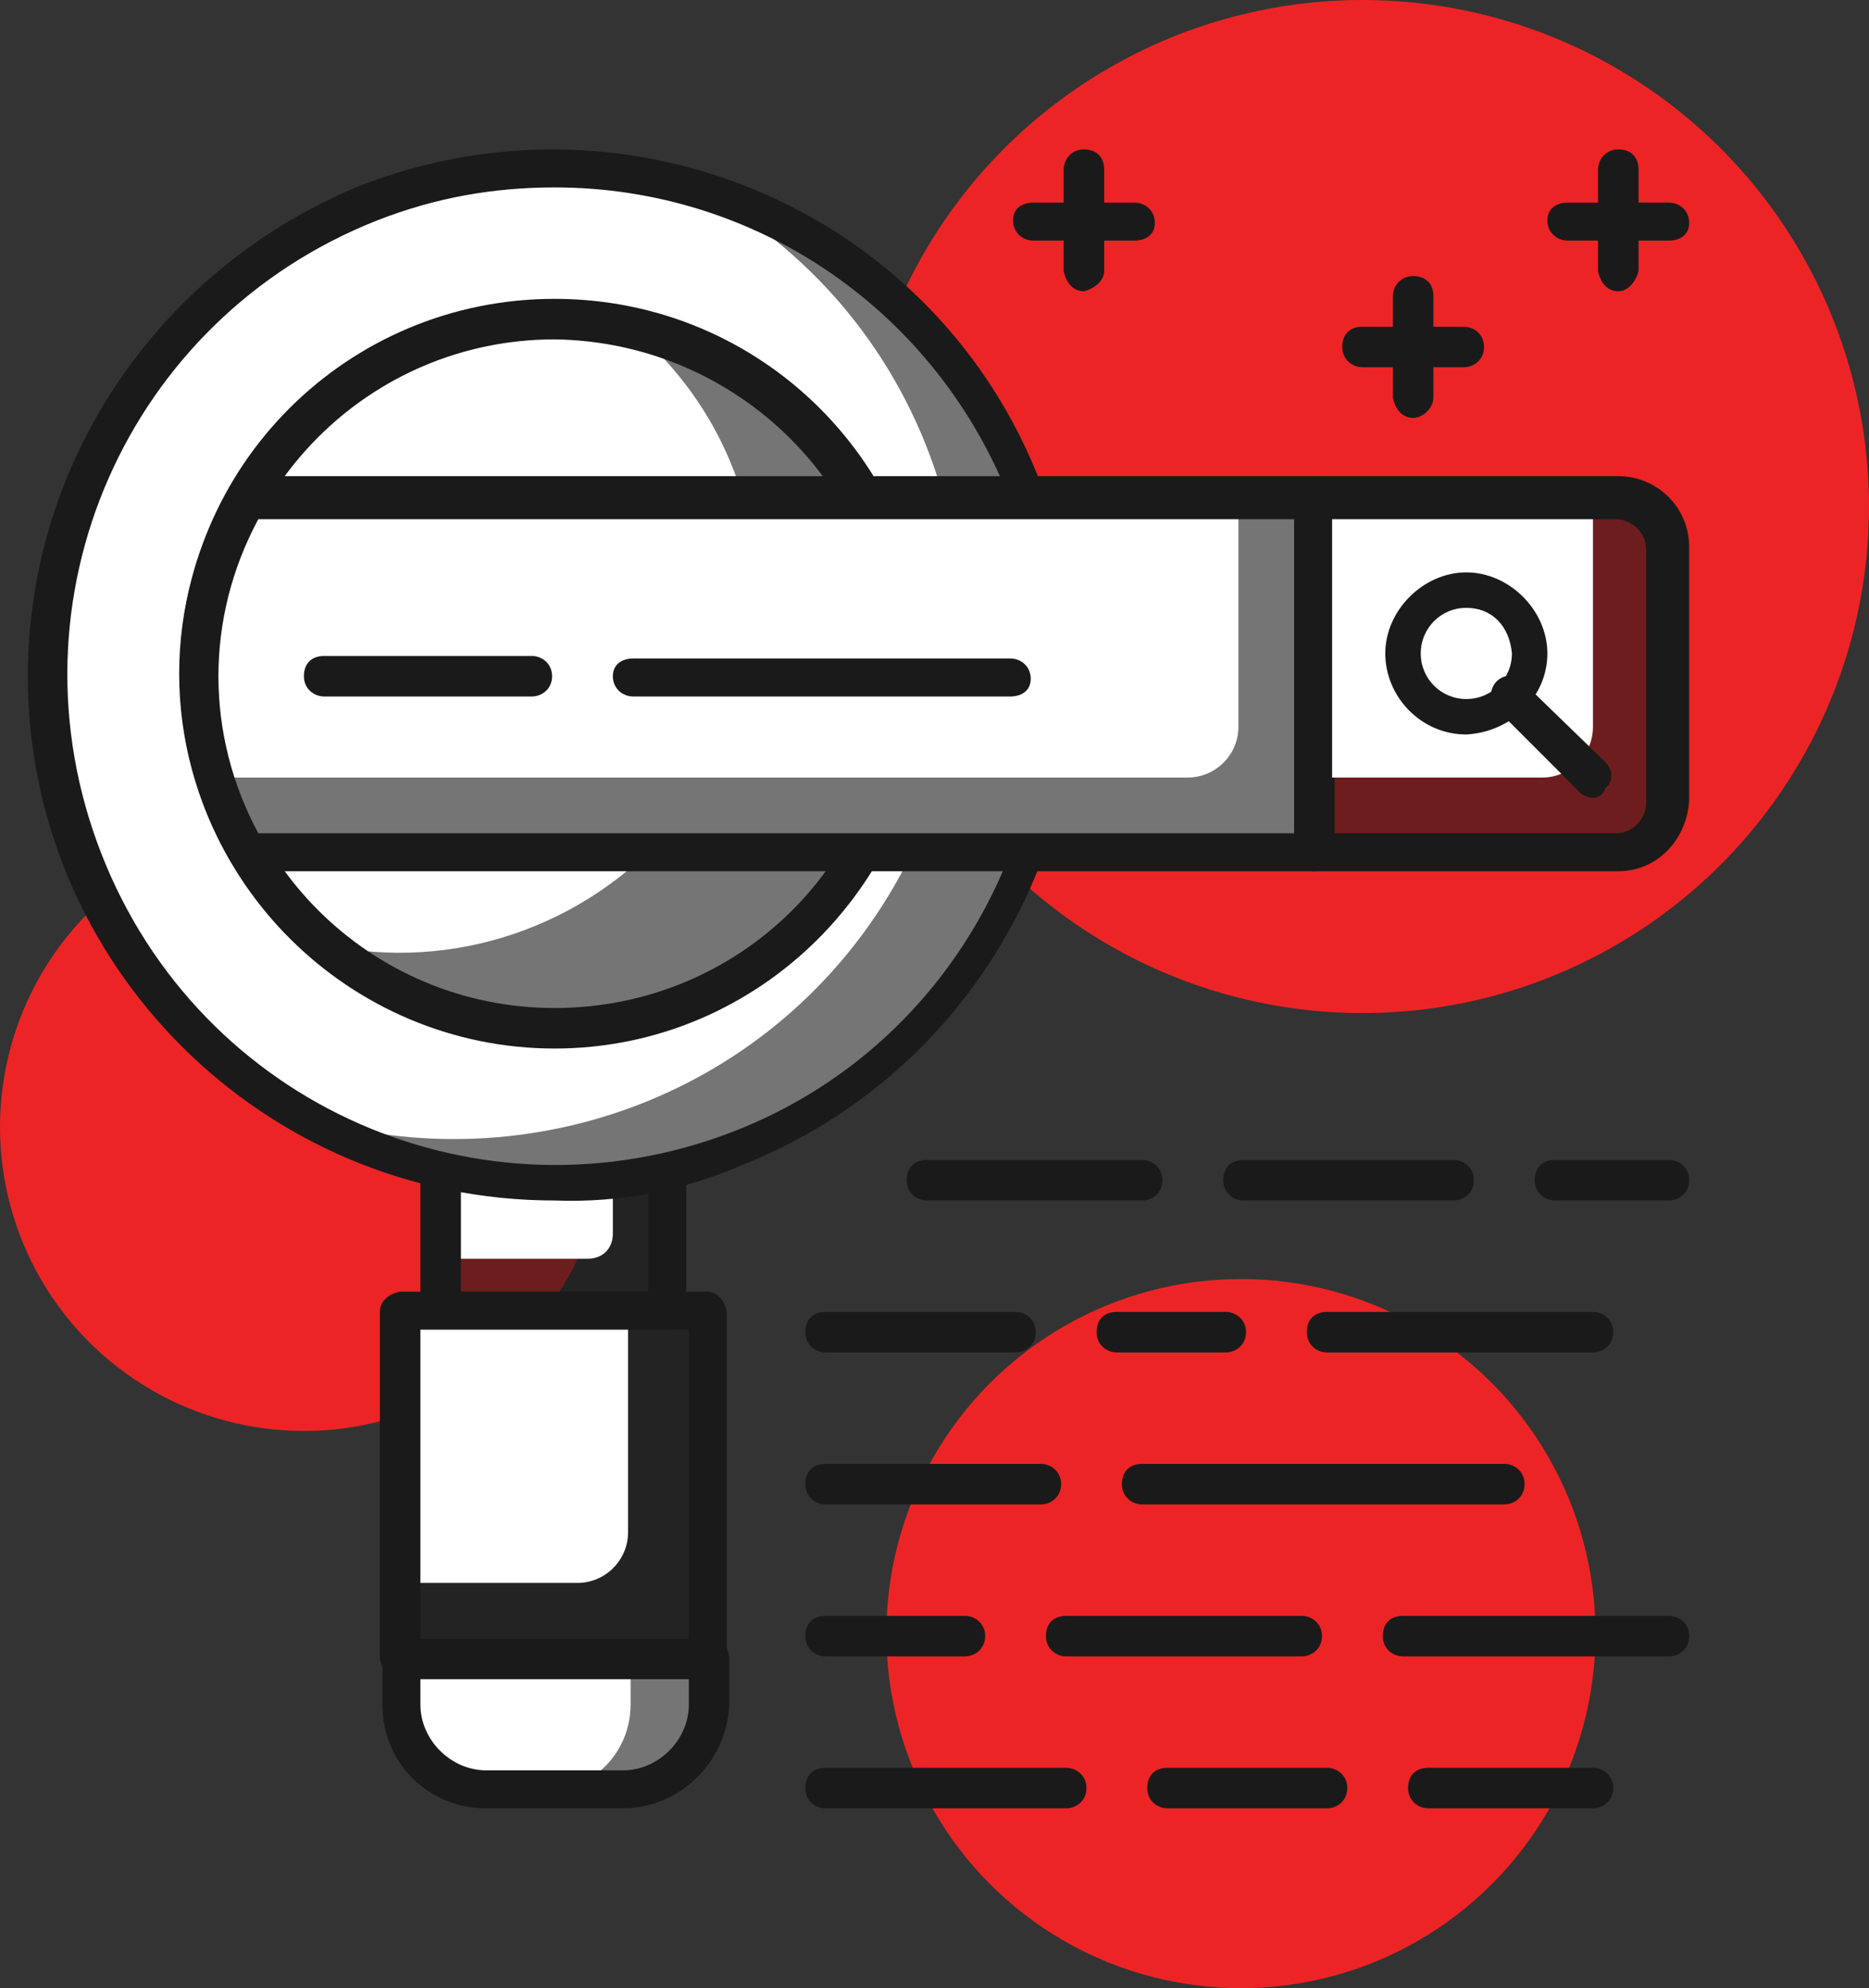 <svg xmlns="http://www.w3.org/2000/svg" xmlns:xlink="http://www.w3.org/1999/xlink" id="layer_1" x="0px" y="0px" viewBox="0 0 73.8 78.5" style="enable-background:new 0 0 73.8 78.5;" xml:space="preserve"><rect x="0" y="0" width="73.8" height="78.5" fill="#333333" stroke="none"/><style type="text/css">	.st0{fill:#ED2425;enable-background:new    ;}	.st1{opacity:0.6;fill:#1a1a1a;enable-background:new    ;}	.st2{fill:#FFFFFF;}	.st3{fill:#1a1a1a;}</style><circle class="st0" cx="49" cy="64.5" r="14"></circle><circle class="st0" cx="12" cy="44.5" r="12"></circle><circle class="st0" cx="53.8" cy="20" r="20"></circle><rect x="17.5" y="44.7" class="st1" width="8.9" height="7"></rect><path class="st2" d="M17.5,44.7h6.7l0,0v4c0,0.6-0.4,1-1,1h-5.7l0,0V44.7L17.5,44.7z"></path><path class="st3" d="M26.3,52.5h-8.9c-0.4,0-0.8-0.3-0.8-0.8v-7c0-0.4,0.3-0.7,0.8-0.8h8.9c0.4,0,0.7,0.3,0.8,0.8v7  C27.1,52.2,26.7,52.5,26.3,52.5z M18.2,51h7.4v-5.5h-7.4V51z"></path><rect x="15.8" y="51.8" class="st1" width="12.1" height="13.8"></rect><path class="st2" d="M15.8,51.8h9l0,0v8.7c0,1.1-0.9,2-2,2h-7l0,0V51.8L15.8,51.8z"></path><path class="st3" d="M27.9,66.3H15.8c-0.4,0-0.7-0.3-0.8-0.8V51.8c0-0.4,0.3-0.7,0.8-0.8h12.1c0.4,0,0.7,0.3,0.8,0.8v13.8  C28.7,65.9,28.4,66.3,27.9,66.3z M16.6,64.8h10.6V52.5H16.6L16.6,64.8z"></path><path class="st2" d="M24.6,70.7h-5.4c-1.9,0-3.4-1.5-3.4-3.4l0,0v-1.8h12.1v1.8C27.9,69.2,26.4,70.7,24.6,70.7  C24.6,70.7,24.6,70.7,24.6,70.7z"></path><path class="st1" d="M24.9,65.5v1.8c0,1.9-1.5,3.4-3.3,3.4c0,0,0,0,0,0h3c1.9,0,3.4-1.5,3.4-3.4c0,0,0,0,0,0v-1.8H24.9z"></path><path class="st3" d="M24.6,71.4h-5.4c-2.3,0-4.1-1.8-4.1-4.1v-1.8c0-0.4,0.3-0.8,0.8-0.8h12.1c0.4,0,0.8,0.3,0.8,0.8v1.8  C28.7,69.6,26.8,71.4,24.6,71.4z M16.6,66.3v1c0,1.4,1.2,2.6,2.6,2.6c0,0,0,0,0,0h5.4c1.4,0,2.6-1.2,2.6-2.6c0,0,0,0,0,0v-1H16.6z"></path><path class="st2" d="M3.6,18.6C8,8.5,19.8,3.9,30,8.4s14.7,16.3,10.2,26.4C35.7,44.9,23.9,49.5,13.8,45c0,0,0,0,0,0  C3.7,40.5-0.9,28.7,3.6,18.6z"></path><path class="st1" d="M28,7.7c9.6,5.5,12.8,17.8,7.3,27.3c-4.7,8.1-14.3,11.8-23.3,9.1c9.6,5.5,21.8,2.3,27.3-7.3S41.6,15,32.1,9.4  C30.8,8.7,29.4,8.1,28,7.7z"></path><path class="st3" d="M21.9,47.4c-11.5,0-20.8-9.3-20.8-20.7c0-8.6,5.3-16.2,13.2-19.4c10.7-4.1,22.7,1.1,26.8,11.8c0,0,0,0,0,0  c4.1,10.7-1.2,22.7-11.8,26.9C27,47,24.5,47.5,21.9,47.4z M21.9,7.4c-2.4,0-4.7,0.4-7,1.3l0,0C5,12.6,0.1,23.7,4,33.7  s15,14.8,24.9,11c9.9-3.8,14.8-15,11-24.9C37,12.3,29.9,7.4,21.9,7.4z M14.7,8L14.7,8z"></path><circle class="st2" cx="21.9" cy="26.7" r="14"></circle><path class="st1" d="M25,13c5.9,5,6.6,13.9,1.5,19.7c-3.4,3.9-8.6,5.7-13.7,4.6c5.9,5,14.7,4.3,19.7-1.5c5-5.9,4.3-14.7-1.5-19.7  C29.3,14.6,27.2,13.5,25,13z"></path><path class="st3" d="M21.9,41.4c-8.1,0-14.8-6.6-14.8-14.8s6.6-14.8,14.8-14.8s14.8,6.6,14.8,14.8v0C36.6,34.8,30,41.4,21.9,41.4z   M21.9,13.4c-7.3,0-13.2,5.9-13.2,13.2s5.9,13.2,13.2,13.2S35.1,34,35.1,26.7C35.1,19.4,29.2,13.5,21.9,13.4z"></path><path class="st2" d="M9.8,19.7c-2.5,4.3-2.5,9.7,0,14h42.1v-14L9.8,19.7z"></path><path class="st1" d="M48.9,19.7v9c0,1.1-0.9,2-2,2H8.5c0.3,1,0.8,2.1,1.3,3h42.1v-14L48.9,19.7z"></path><path class="st3" d="M51.9,34.4H9.8c-0.3,0-0.5-0.1-0.7-0.4c-2.7-4.6-2.7-10.2,0-14.8c0.1-0.2,0.4-0.4,0.7-0.4h42.1  c0.4,0,0.7,0.3,0.8,0.7c0,0,0,0,0,0v14C52.6,34.1,52.3,34.4,51.9,34.4z M10.2,32.9h40.9V20.5H10.2C8.1,24.4,8.1,29,10.2,32.9z"></path><path class="st1" d="M51.9,19.7h12c1.1,0,2,0.9,2,2v10c0,1.1-0.9,2-2,2h-12l0,0V19.7L51.9,19.7z"></path><path class="st2" d="M51.9,19.7h11l0,0v9c0,1.1-0.9,2-2,2h-9l0,0V19.7L51.9,19.7z"></path><path class="st3" d="M63.9,34.4h-12c-0.4,0-0.7-0.3-0.8-0.8v-14c0-0.4,0.3-0.8,0.8-0.8h12c1.5,0,2.8,1.2,2.8,2.8v10  C66.6,33.2,65.4,34.4,63.9,34.4z M52.6,32.9h11.2c0.7,0,1.2-0.6,1.2-1.2v-10c0-0.7-0.6-1.2-1.2-1.2H52.6V32.9z"></path><circle class="st2" cx="57.9" cy="25.7" r="2.5"></circle><path class="st3" d="M57.9,29c-1.8,0-3.2-1.5-3.2-3.2s1.5-3.2,3.2-3.2s3.2,1.5,3.2,3.2C61.1,27.5,59.7,28.9,57.9,29z M57.9,24  c-1,0-1.8,0.8-1.8,1.8s0.8,1.8,1.8,1.8s1.8-0.8,1.8-1.8l0,0C59.6,24.7,58.9,24,57.9,24z"></path><path class="st3" d="M62.9,31.5c-0.2,0-0.4-0.1-0.5-0.2L59.1,28c-0.3-0.3-0.3-0.8,0-1.1c0.3-0.3,0.8-0.3,1,0c0,0,0,0,0,0l3.3,3.2  c0.3,0.3,0.3,0.8,0,1c0,0,0,0,0,0C63.3,31.4,63.1,31.5,62.9,31.5z"></path><path class="st3" d="M39.9,27.5H25c-0.4,0-0.8-0.3-0.8-0.8S24.6,26,25,26h14.9c0.4,0,0.8,0.3,0.8,0.8S40.3,27.5,39.9,27.5z"></path><path class="st3" d="M21,27.5h-8.2c-0.4,0-0.8-0.3-0.8-0.8s0.3-0.8,0.8-0.8H21c0.4,0,0.8,0.3,0.8,0.8S21.4,27.5,21,27.5z"></path><path class="st3" d="M62.9,71.4h-6.5c-0.4,0-0.8-0.3-0.8-0.8s0.3-0.8,0.8-0.8h6.5c0.4,0,0.8,0.3,0.8,0.8S63.3,71.4,62.9,71.4  L62.9,71.4z"></path><path class="st3" d="M52.4,71.4h-6.3c-0.4,0-0.8-0.3-0.8-0.8s0.3-0.8,0.8-0.8h6.3c0.4,0,0.8,0.3,0.8,0.8S52.8,71.4,52.4,71.4z"></path><path class="st3" d="M42.1,71.4h-9.5c-0.4,0-0.8-0.3-0.8-0.8s0.3-0.8,0.8-0.8h9.5c0.4,0,0.8,0.3,0.8,0.8S42.5,71.4,42.1,71.4z"></path><path class="st3" d="M65.9,65.4H55.4c-0.4,0-0.8-0.3-0.8-0.8s0.3-0.8,0.8-0.8h10.5c0.4,0,0.8,0.3,0.8,0.8S66.3,65.4,65.9,65.4z"></path><path class="st3" d="M51.4,65.4h-9.3c-0.4,0-0.8-0.3-0.8-0.8s0.3-0.8,0.8-0.8h9.3c0.4,0,0.8,0.3,0.8,0.8S51.8,65.4,51.4,65.4z"></path><path class="st3" d="M38.1,65.4h-5.5c-0.4,0-0.8-0.3-0.8-0.8s0.3-0.8,0.8-0.8h5.5c0.4,0,0.8,0.3,0.8,0.8S38.5,65.4,38.1,65.4z"></path><path class="st3" d="M59.4,59.4H45.1c-0.4,0-0.8-0.3-0.8-0.8s0.3-0.8,0.8-0.8h14.3c0.4,0,0.8,0.3,0.8,0.8S59.8,59.4,59.4,59.4z"></path><path class="st3" d="M41.1,59.4h-8.5c-0.4,0-0.8-0.3-0.8-0.8s0.3-0.8,0.8-0.8h8.5c0.4,0,0.8,0.3,0.8,0.8S41.5,59.4,41.1,59.4z"></path><path class="st3" d="M62.9,53.4H52.4c-0.4,0-0.8-0.3-0.8-0.8s0.3-0.8,0.8-0.8h10.5c0.4,0,0.8,0.3,0.8,0.8S63.3,53.4,62.9,53.4  L62.9,53.4z"></path><path class="st3" d="M48.4,53.4h-4.3c-0.4,0-0.8-0.3-0.8-0.8s0.3-0.8,0.8-0.8h4.3c0.4,0,0.8,0.3,0.8,0.8S48.8,53.4,48.4,53.4z"></path><path class="st3" d="M40.1,53.4h-7.5c-0.4,0-0.8-0.3-0.8-0.8s0.3-0.8,0.8-0.8h7.5c0.4,0,0.8,0.3,0.8,0.8S40.5,53.4,40.1,53.4z"></path><path class="st3" d="M65.9,47.4h-4.5c-0.4,0-0.8-0.3-0.8-0.8s0.3-0.8,0.8-0.8h4.5c0.4,0,0.8,0.3,0.8,0.8S66.3,47.4,65.9,47.4z"></path><path class="st3" d="M57.4,47.4h-8.3c-0.4,0-0.8-0.3-0.8-0.8s0.3-0.8,0.8-0.8h8.3c0.4,0,0.8,0.3,0.8,0.8S57.8,47.4,57.4,47.4z"></path><path class="st3" d="M45.1,47.4h-8.5c-0.4,0-0.8-0.3-0.8-0.8s0.3-0.8,0.8-0.8h8.5c0.4,0,0.8,0.3,0.8,0.8S45.5,47.4,45.1,47.4z"></path><path class="st3" d="M44.8,9.5h-4c-0.4,0-0.8-0.3-0.8-0.8S40.4,8,40.8,8h4c0.4,0,0.8,0.3,0.8,0.8S45.2,9.5,44.8,9.5z"></path><path class="st3" d="M42.8,11.5c-0.4,0-0.7-0.3-0.8-0.8v-4c0-0.4,0.3-0.8,0.8-0.8s0.8,0.3,0.8,0.8v4C43.6,11.1,43.2,11.4,42.8,11.5z  "></path><path class="st3" d="M57.8,14.5h-4c-0.4,0-0.8-0.3-0.8-0.8s0.3-0.8,0.8-0.8h4c0.4,0,0.8,0.3,0.8,0.8S58.2,14.5,57.8,14.5z"></path><path class="st3" d="M55.8,16.5c-0.4,0-0.7-0.3-0.8-0.8v-4c0-0.4,0.3-0.8,0.8-0.8s0.8,0.3,0.8,0.8v4C56.6,16.1,56.2,16.5,55.8,16.5z  "></path><path class="st3" d="M65.9,9.5h-4c-0.4,0-0.8-0.3-0.8-0.8S61.5,8,61.9,8h4c0.4,0,0.8,0.3,0.8,0.8S66.3,9.5,65.9,9.5z"></path><path class="st3" d="M63.9,11.5c-0.4,0-0.7-0.3-0.8-0.8v-4c0-0.4,0.3-0.8,0.8-0.8s0.8,0.3,0.8,0.8v4C64.6,11.1,64.3,11.5,63.9,11.5z  "></path></svg>